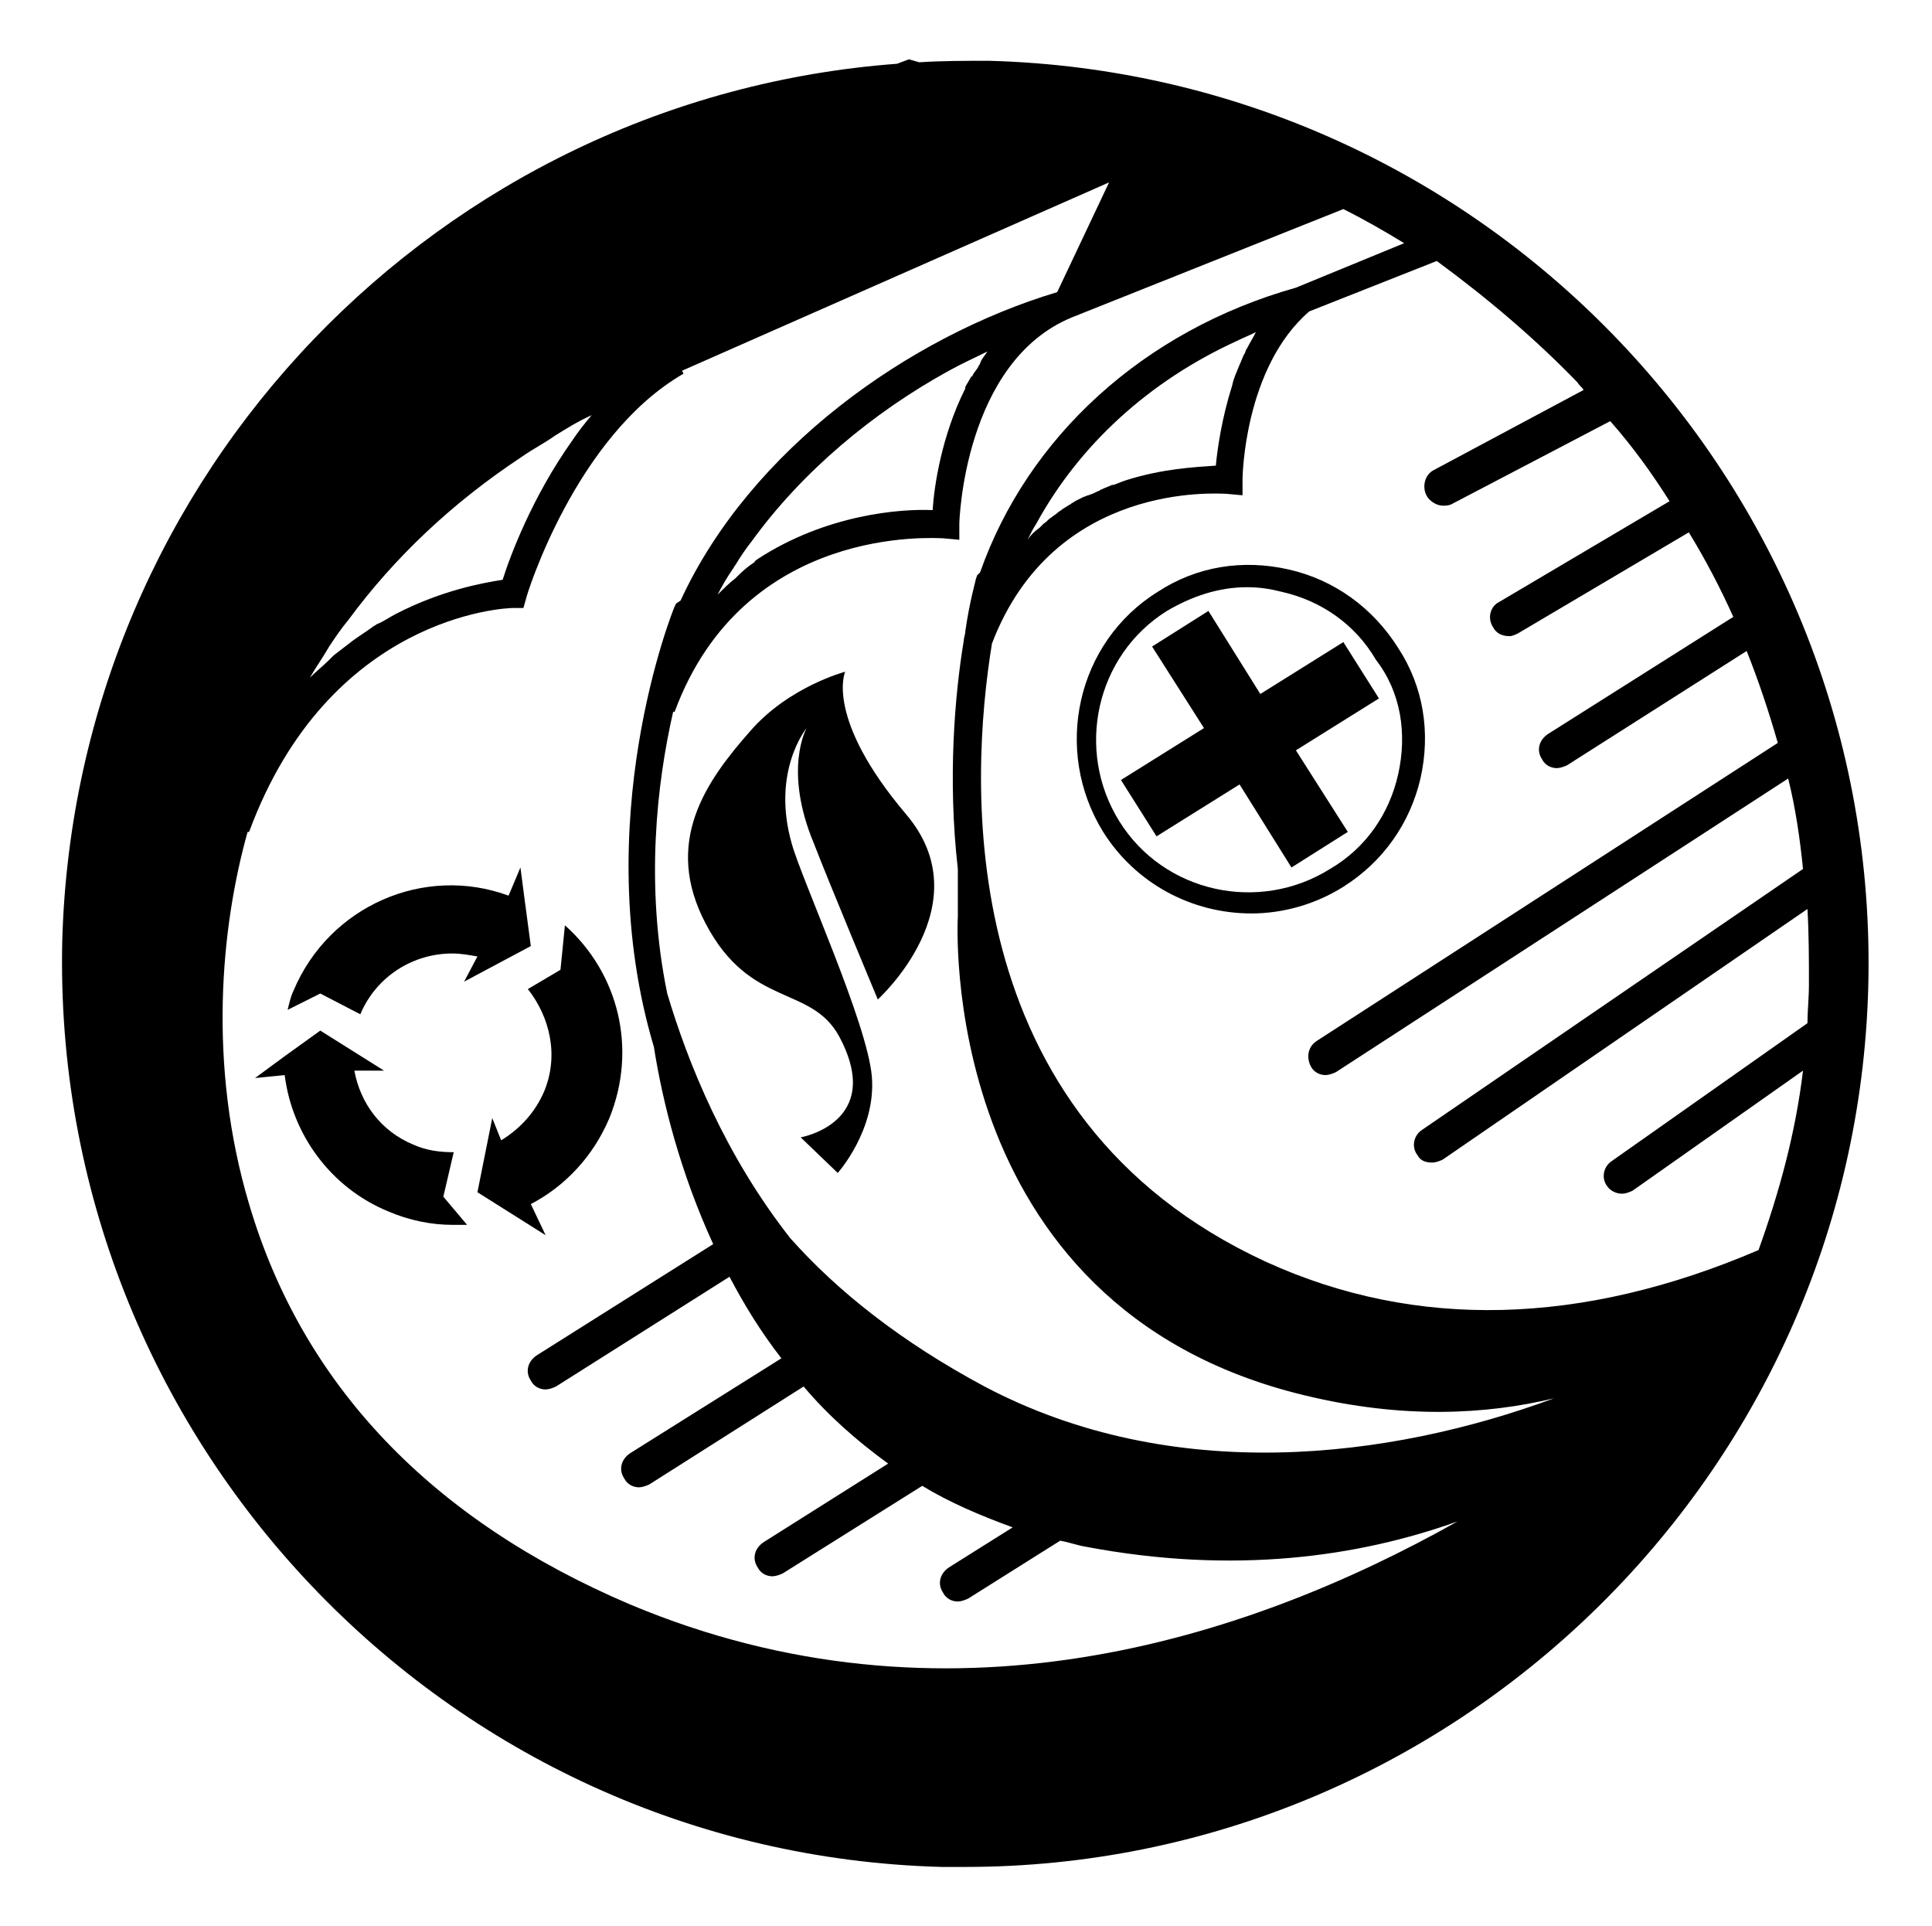 <?xml version="1.0" encoding="UTF-8"?> <!-- Generator: Adobe Illustrator 22.0.1, SVG Export Plug-In . SVG Version: 6.00 Build 0) --> <svg xmlns="http://www.w3.org/2000/svg" xmlns:xlink="http://www.w3.org/1999/xlink" x="0px" y="0px" viewBox="0 0 130.3 129.9" style="enable-background:new 0 0 130.3 129.9;" xml:space="preserve"> <style type="text/css"> .st0{display:none;} .st1{display:inline;} .st2{clip-path:url(#SVGID_2_);} .st3{fill:none;stroke:#000000;stroke-width:4;stroke-miterlimit:10;} </style> <g id="Layer_1" class="st0"> <g class="st1"> <g> <g> <defs> <circle id="SVGID_1_" cx="65.4" cy="64.9" r="58.9"></circle> </defs> <clipPath id="SVGID_2_"> <use xlink:href="#SVGID_1_" style="overflow:visible;"></use> </clipPath> <path class="st2" d="M-8.1,134.4c0-0.3,0-1,0-1l0-48.4c0,0,0.2-1.1,0.7-1.6c4.8-5,9.6-10,14.3-15.1c3.1-3.4,5.5-7.4,7.8-11.4 c0.9-1.5,1.7-3.1,2.6-4.6c1.1-1.8,4.6-4,4.6-4l6.3-3.3c0,0,6.4-4.1,9.6-6.1c1.6-1,3.1-2.1,4.7-3.1c1.8-1.2,3.5-1.3,5.5-0.3 c3.7,1.8,7.5,3.5,11.3,5.3c1.6,0.8,2.6,2.2,3.6,3.6c1.1,1.6,2.1,3.4,3.2,5.1c0,0.1,0.1,0.1,0.3,0.2c0.1-0.2,0.2-0.3,0.3-0.4 c1.1-1.8,2.2-3.6,3.4-5.4c1.3-2.1,3.3-3.2,5.5-4.1c3.3-1.4,9.7-4.5,9.7-4.5s3.3-0.5,4.8,0.5c4.1,2.7,8.1,5.5,12.3,8.1 c2.6,1.6,5.5,3,8.2,4.5c2.3,1.2,4,2.9,5.3,5.2c3.4,6.2,7.1,12.3,12.1,17.4c4.7,4.8,9.2,9.6,13.8,14.5c0.5,0.5,1.1,0.9,1.6,1.4 c0,15.9,0,31.8,0,47.7c-2.1,0-4.1,0-6.2,0c-0.1-1.1-9.6-21.4-13.2-29.6c-1.4-3.1-1.6-10-3.5-12.9c-2.4-3.6-7-3.5-11.4-3.6 c-4.5-0.2-8.5,1.2-13,1.2c-1.3,0-2.6,0.1-3.8,0.3c-3,0.6-5.9,1.3-8.8,2c-4.5,1.1-8.8,2.8-12.3,6.1c-0.5,0.4-1,0.8-1.6,1.1 c-1.3,0.6-2.3,0.2-2.8-1.2c-0.1-0.2-0.2-0.3-0.3-0.5c-0.1,0.2-0.2,0.4-0.2,0.4s-1.7,2-3.2,1.1c-0.6-0.4-1.7-1.2-1.7-1.2 s-5.9-4.1-9.4-5c-3.3-0.9-6.5-2-9.9-2.5c-6.5-1.1-19.5-0.4-19.5-0.4s-7.7-0.4-9.6,1.6c-2.1,2.3-1.1,6.5-2.3,9.3 C6,110.4-4,132.8-4.7,134.4C-5.8,134.4-7,134.4-8.1,134.4z M66,96.2c0.2-0.2,0.3-0.4,0.3-0.4s0.1-0.3,0.1-0.4 c0.4-4.3,2.6-7.4,6.2-9.5c2.9-1.6,5.9-2.9,8.8-4.4c2.4-1.2,4.8-2.3,7.1-3.7c2.6-1.6,4.9-3.5,6.3-6.3c0.8-1.8,1.6-3.7,2.2-5.6 c2.4-6.7-0.4-14.5-6.5-18.2c-2.6-1.6-5.4-2.1-8.4-1.9c-2.4,0.1-4.4,1.1-6.1,2.7c-0.6,0.6-4,2.6-4,2.6S70.7,51.7,70,52 c-1.6,0.6-2.8,0.1-3.7-1.4c0-0.1-0.2-0.1-0.3-0.2c-0.1,0.2-0.3,0.5-0.3,0.5s-1.4,1.4-2.5,1.4c-0.5,0-2.7-0.9-3-1.1 c-1.7-1.1-3.3-2.2-5-3.3c-0.8-0.5-1.5-1.1-2.4-1.4c-2-0.7-4.1-0.8-6.2-0.5c-6.7,1-11.8,6.9-12.4,14 c-2.3,11.8,11.4,19.4,14.4,20.8c3.6,1.6,7.2,3.3,10.7,5.2c3.3,1.8,5.4,4.5,6.1,8.2C65.7,94.7,65.8,95.3,66,96.2z"></path> </g> <g> <path d="M103.1,41.5c-0.2-0.2-0.3-0.4-0.5-0.5c-2.7-2.3-5.1-4.9-7.6-7.4c-3.4-3.5-6.9-7-10.3-10.5c-2.1-2.2-4.2-4.5-6.3-6.7 c-0.2-0.2-0.3-0.4-0.5-0.5c-0.6-0.4-1.2-0.4-1.7,0.1c-0.4,0.5-0.7,1-0.9,1.6c-0.3,1.2-0.3,2.3,0.6,3.4c3.1,3.8,6.1,7.7,9.1,11.5 c0.2,0.2,0.3,0.3,0.6,0.2c1.4-0.5,2.7-0.1,3.9,0.7c2.7,1.8,5.4,3.7,8.2,5.4C99.4,39.9,101.3,40.7,103.1,41.5 C103.1,41.6,103.1,41.6,103.1,41.5z"></path> <path d="M96.5,32.9c-0.6-1.4-1.2-2.8-1.8-4.2c-0.9-2.2-1.7-4.3-2.5-6.5c-0.4-1-1.1-1.2-1.9-0.5c-0.6,0.5-0.9,1-1.1,1.8 c-0.1,0.3,0,0.6,0.2,0.9c1.1,1.6,2.1,3.2,3.3,4.7c0.8,1,1.8,1.9,2.7,2.9C95.7,32.2,96.1,32.6,96.5,32.9 C96.5,32.9,96.5,32.9,96.5,32.9z"></path> <path d="M88.9,25.1c-0.7-1-1.4-2-2.1-3c-1-1.6-2.1-3.2-3.1-4.8c-0.2-0.4-0.5-0.7-1-0.7c-0.5,0-0.8,0.4-1.1,0.8 c-0.1,0.1,0,0.3,0.1,0.5c1.7,1.8,3.4,3.6,5.1,5.4c0.6,0.7,1.3,1.3,1.9,2C88.9,25.2,88.9,25.2,88.9,25.1z"></path> </g> <g> <path d="M28.3,41.5c0.2-0.2,0.3-0.4,0.5-0.5c2.7-2.3,5.1-4.9,7.6-7.4c3.4-3.5,6.9-7,10.3-10.5c2.1-2.2,4.2-4.5,6.3-6.7 c0.2-0.2,0.3-0.4,0.5-0.5c0.6-0.4,1.2-0.4,1.7,0.1c0.4,0.5,0.7,1,0.9,1.6c0.3,1.2,0.3,2.3-0.6,3.4c-3.1,3.8-6.1,7.7-9.1,11.5 c-0.2,0.2-0.3,0.3-0.6,0.2c-1.4-0.5-2.7-0.1-3.9,0.7c-2.7,1.8-5.4,3.7-8.2,5.4C32,39.9,30.2,40.7,28.3,41.5 C28.3,41.6,28.3,41.6,28.3,41.5z"></path> <path d="M34.9,32.9c0.6-1.4,1.2-2.8,1.8-4.2c0.9-2.2,1.7-4.3,2.5-6.5c0.4-1,1.1-1.2,1.9-0.5c0.6,0.5,0.9,1,1.1,1.8 c0.1,0.3,0,0.6-0.2,0.9c-1.1,1.6-2.1,3.2-3.3,4.7c-0.8,1-1.8,1.9-2.7,2.9C35.7,32.2,35.3,32.6,34.9,32.9 C35,32.9,34.9,32.9,34.9,32.9z"></path> <path d="M42.5,25.1c0.7-1,1.4-2,2.1-3c1-1.6,2.1-3.2,3.1-4.8c0.2-0.4,0.5-0.7,1-0.7c0.5,0,0.8,0.4,1.1,0.8 c0.1,0.1,0,0.3-0.1,0.5c-1.7,1.8-3.4,3.6-5.1,5.4c-0.6,0.7-1.3,1.3-1.9,2C42.5,25.2,42.5,25.2,42.5,25.1z"></path> </g> </g> <circle class="st3" cx="65.4" cy="65.1" r="58.9"></circle> <path d="M88.2,105.8l15.5-8c0.8-0.4,0.5-1.6-0.4-1.5l-19.7,2.8c-0.9,0.1-1.2-1.1-0.4-1.5l14.4-6.1c0.8-0.4,0.7-1.6-0.2-1.8 c-3.1-0.5-7.6-1.3-9.4-2c-6.1-2.6-8.1-6.3-8.3-6.3L66.9,84c-0.6,0.1-0.9-0.7-0.4-1c1.3-0.8,2.8-1.6,3.9-2.2 c0.3-0.1,0.1-0.5-0.2-0.5l-8.5,1.9c-0.4,0.1-0.6-0.5-0.3-0.7c0.9-0.6,1.9-1.3,2.7-1.8c0.2-0.2,0.1-0.5-0.2-0.4l-7.5,1.9 c-0.2,0.1-0.3-0.2-0.2-0.3c0,0,1.5-1.2,1.6-1.2c0.1-0.1,0.1-0.2-0.1-0.2c-0.2,0.1-13.1,4.6-13.1,4.6c-0.2,0.1-0.4-0.2-0.2-0.4 l2.1-1.4c0.2-0.1,0-0.4-0.2-0.3c-4,1.8-11.7,5.4-11.7,5.4l2.7-3.5c0.6-0.2,14.9-5.5,26.8-5.5c15.3,0.1,34.7,7.7,50,18.8l-5.5,8.6 l-20,1.9C87.5,107.6,87.2,106.2,88.2,105.8z"></path> <g id="OBNgw3_1_"> <g> <path d="M61.2,78.3c0,0.1,0,0.2,0,0.3c0,0.3-0.1,0.5-0.3,0.6c-0.1,0.1-0.2,0.1-0.3,0c-0.1-0.1-0.2-0.1-0.3-0.2 c-0.1,0.2-0.1,0.3-0.2,0.5c0,0,0,0.1,0.1,0.1c0.2,0.3,0.1,0.5-0.3,0.5c-0.5,0-1.1,0-1.6,0c-0.1,0-0.1,0-0.2,0 c-0.3-0.1-0.3-0.2-0.1-0.5c0.2-0.2,0.4-0.5,0.6-0.7c0.5-0.8,0.7-1.8,0.6-2.8c0-0.1-0.1-0.2-0.1-0.3c-0.1-0.3-0.3-0.6-0.4-0.8 c0-0.1-0.1-0.2-0.1-0.2c-0.1,0-0.2,0.1-0.2,0.2C58.2,76,58,76.8,58,77.7c0,0.2-0.2,0.6-0.5,0.6c-0.1,0-0.1-0.1-0.2-0.1 c-0.1-0.2-0.3-0.2-0.3,0c-0.1,0.2-0.1,0.5-0.2,0.7c0,0.2-0.2,0.4-0.4,0.3c-0.4-0.2-0.8-0.2-1.2-0.2c-0.2,0-0.2-0.1-0.1-0.2 c0.1-0.2,0.2-0.4,0.4-0.6c0.9-1,1.3-2.2,1.1-3.5c0-0.5-0.2-1-0.3-1.6c0-0.3-0.1-0.6-0.1-0.8c0-0.1,0-0.2-0.2-0.2 c-0.7-0.2-1.4-0.3-2.1-0.5c-0.6-0.2-1.2-0.4-1.8-0.7c-0.8-0.5-1.7-0.6-2.5-0.5c-0.9,0.1-1.8-0.1-2.6-0.3 c-1.1-0.4-2.1-0.9-2.9-1.7c-0.3-0.3-2.5-1.4-2.5-1.8c0-0.2,0-2.9,0.4-2.1c1.1,0.4,2-0.1,2.9-0.6c0.5-0.3,0.9-0.7,1.3-1 c0.4-0.3,0.4-0.7,0.2-1.2c-0.5-1.4-1.1-2.7-1.8-4c0,0,0,0,0-0.1c1.1-0.1,2.1,0.1,3,0.8c0-0.6-0.1-1.1-0.2-1.6c0,0,0.1,0,0.1,0 c0.5,0.2,1,0.4,1.4,0.7c0.3,0.2,0.6,0.4,0.8,0.7c0.4,0.6,1.2,0.8,1.9,0.4c1-0.5,2.1-0.7,3.2-0.8c1.7-0.2,14.6-1.9,20.4-1 c2,0.3,4,0.8,5.8,1.8c0.5,0.3,1.1,0.6,1.6,0.9c1.4,1,2.4,2.3,2.8,4c0,0.2,0.1,0.2,0.3,0.2c0.5,0,0.7,0.2,0.8,0.6 c0,0.1,0,0.3-0.1,0.4c-0.1,0.1-0.2,0.3-0.3,0.4c-0.1,0.2-0.1,0.3,0.1,0.4c0,0,0.1,0.1,0.2,0.1c-0.2,0.1-0.7-0.1-0.8-0.2 c-0.1-0.2,0-0.4,0.2-0.6c0.1-0.1,0.1-0.2,0.1-0.3c-0.1,0-0.2-0.1-0.3-0.1c-0.3,0-0.6,0.3-0.6,0.7c0,1.1-0.2,2.2-0.5,3.3 c-0.2,0.8-0.5,1.6-0.9,2.3c-0.2,0.3-0.4,0.6-0.5,0.9c-0.2,0.5-0.1,0.9,0.2,1.3c0.3,0.4,0.7,0.9,1.1,1.3c0.4,0.4,0.4,0.7,0.2,1.1 c-0.5,0.9-0.6,1.9-0.5,2.9c0,0.3,0.2,0.6,0.2,0.9c0,0.2,0,0.3,0,0.5c-0.1,0.2-0.2,0.3-0.4,0.2c-0.3-0.1-0.5,0-0.4,0.4 c0,0.2,0,0.4,0,0.6c0,0.2-0.1,0.3-0.3,0.3c-0.4,0-0.9,0-1.3,0.2c-0.2,0.1-0.5,0-0.7,0C81,81.2,81,81.1,81,81 c0.2-0.8,0.6-1.6,1-2.3c0.1-0.1,0.1-0.3,0.2-0.5c0-0.1,0-0.2,0-0.2c0.3-1.5-1-3.5-2.3-4c-0.1,0-0.2,0.1-0.2,0.2 c0.1,0.1,0,0.2-0.1,0.3c-0.7,0.7-1.2,1.5-1.5,2.3c-0.2,0.4-0.3,0.8-0.4,1.2c-0.1,0.2-0.2,0.3-0.3,0.5c-0.1,0.2-0.3,0.2-0.4,0 c-0.1-0.1-0.1-0.1-0.2-0.2c-0.3-0.3-0.5-0.2-0.6,0.2c0,0.2-0.1,0.4-0.1,0.6c-0.1,0.5-0.3,0.6-0.8,0.5c-0.2,0-0.5,0-0.7-0.1 c-0.1,0-0.2,0-0.2,0c-0.5-0.1-0.7-0.4-0.3-0.8c0.3-0.4,0.7-0.8,1.1-1.1c0.5-0.4,1-0.9,1.1-1.6c0.2-0.6,0.3-1.3,0.1-2 c-0.1-0.1-0.1-0.3-0.2-0.4c-0.4-0.4-0.7-0.8-1-1.3c-0.1-0.3-0.2-0.6-0.2-0.9c0-0.2-0.1-0.3-0.3-0.3c-0.2,0-0.4,0.1-0.5,0.2 c-1,0.4-2,0.8-3.1,1c-0.6,0.1-7.7-0.7-8-0.7c-0.7-0.1-1.2,0.2-1.7,0.7C61,73,61.1,77.2,61.2,78.3z"></path> </g> </g> <path d="M52.6,117.5l24.8-0.2c0.6,0,0.9,0.8,0.4,1.2l-9.1,5.9l16.7-4.4C76,110.3,61.8,103.1,51,98.9c-13.3-5.2-35.8-4.4-36.5-4.4 l0.1,2.4c0,0,8.4-0.6,12.6-0.9c0.4,0,0.6,0.6,0.2,0.7l-2.8,1.2c-0.4,0.2-0.3,0.8,0.2,0.8c3.3-0.4,8.5-1,11.5-1.4 c0.4,0,0.5,0.5,0.2,0.6l-7.7,3.3c-0.4,0.2-0.2,0.9,0.2,0.8c4-0.7,10.6-1.8,14.6-2.5c0.5-0.1,0.8,0.7,0.3,0.9l-9.4,4.5 c-0.6,0.3-0.3,1.2,0.3,1.1c5-0.7,13.9-2,18.5-2.7c0.5-0.1,0.8,0.7,0.3,0.9l-11.8,5.9c-0.7,0.3-0.4,1.4,0.4,1.3 c6.1-0.6,18.2-1.9,23.6-2.5c0.5-0.1,0.7,0.7,0.2,0.9l-13.7,6.6C51.7,116.7,51.9,117.5,52.6,117.5z"></path> </g> </g> <g id="Layer_2"> <g> <path d="M66.7,4.1c-1.6,0-3.2,0-4.7,0.1L61.3,4l-0.8,0.3C29.7,6.6,5.1,31.9,4.2,63.4C3.4,97,30,125,63.5,125.9c0.5,0,1.1,0,1.6,0 c32.8,0,60-26.3,60.9-59.3C126.9,33,100.3,5,66.7,4.1z M106.4,25.8c0.1,0.2,0.3,0.3,0.4,0.5l-10.1,5.4c-0.6,0.3-0.8,1.1-0.5,1.7 c0.2,0.4,0.7,0.7,1.1,0.7c0.2,0,0.4,0,0.6-0.1l10.7-5.6c1.5,1.7,2.8,3.5,4,5.4l-11.5,6.8c-0.6,0.3-0.8,1.1-0.4,1.7 c0.2,0.4,0.6,0.6,1.1,0.6c0.2,0,0.4-0.1,0.6-0.2l11.5-6.8c1.1,1.8,2.1,3.7,3,5.7l-12.5,7.9c-0.6,0.4-0.8,1.1-0.4,1.7 c0.2,0.4,0.6,0.6,1,0.6c0.2,0,0.5-0.1,0.7-0.2l12.1-7.7c0.8,2,1.5,4.1,2.1,6.2L88.8,70.2c-0.6,0.4-0.7,1.1-0.4,1.7 c0.2,0.4,0.6,0.6,1,0.6c0.2,0,0.5-0.1,0.7-0.2l30.5-19.8c0.5,2,0.8,4.1,1,6.1L95.9,76.2c-0.6,0.4-0.7,1.2-0.3,1.7 c0.2,0.4,0.6,0.5,1,0.5c0.2,0,0.5-0.1,0.7-0.2l24.6-16.9c0.1,1.7,0.1,3.4,0.1,5.1c0,0.9-0.1,1.8-0.1,2.6l-13.2,9.3 c-0.6,0.4-0.7,1.2-0.3,1.7c0.2,0.3,0.6,0.5,1,0.5c0.2,0,0.5-0.1,0.7-0.2l11.5-8.1c-0.5,4.2-1.6,8.2-3,12.1 c-11.9,5.1-23.1,5.4-33.2,0.8c-21.3-9.8-20-32.5-18.5-41.7c4.2-11,15.3-10.1,15.8-10.1l1.1,0.1v-1.1c0-0.1,0.1-7.5,4.5-11.3 l8.6-3.4C100.3,20.1,103.5,22.8,106.4,25.8z M75.9,32.4c-0.3,0.1-0.5,0.2-0.8,0.3c0,0-0.1,0-0.1,0c-0.2,0.1-0.5,0.2-0.7,0.3 c-0.1,0-0.1,0.1-0.2,0.1c-0.2,0.1-0.4,0.2-0.7,0.3c-0.1,0-0.2,0.1-0.3,0.1c-0.2,0.1-0.4,0.2-0.6,0.3c-0.1,0.1-0.2,0.1-0.3,0.2 c-0.2,0.1-0.3,0.2-0.5,0.3c-0.1,0.1-0.3,0.2-0.4,0.3c-0.1,0.1-0.3,0.2-0.4,0.3c-0.2,0.1-0.3,0.3-0.5,0.4c-0.1,0.1-0.2,0.2-0.3,0.3 c-0.3,0.2-0.6,0.5-0.8,0.8c0.2-0.4,0.4-0.8,0.6-1.1l0,0c2.9-5.3,7.6-9.6,13.5-12.3c0.4-0.2,0.9-0.4,1.3-0.6 c-0.2,0.4-0.4,0.7-0.6,1.1c-0.1,0.1-0.1,0.3-0.2,0.4c-0.1,0.2-0.2,0.5-0.3,0.7c-0.2,0.5-0.4,0.9-0.5,1.4c0,0,0,0,0,0l0,0 c-0.7,2.2-1,4.3-1.1,5.4C80.6,31.5,78.4,31.6,75.9,32.4L75.9,32.4C75.9,32.4,75.9,32.4,75.9,32.4z M87.4,19.4 c-10.3,2.9-18.1,10.1-21.3,19.2l-0.2,0.2l-0.1,0.3c0,0.1-0.4,1.4-0.7,3.5c0,0.2-0.1,0.4-0.1,0.6l0,0c-0.6,3.6-1.1,9.3-0.4,15.4 v3.2c0,0-1.6,26.3,23.4,32.3c6.6,1.6,12.2,1.3,16.8,0.2c-11.1,4.1-25.7,5.9-38.4-0.8c-5.6-3-9.9-6.4-13.1-10 c-4.4-5.6-6.9-11.8-8.3-16.5c-1.5-7.3-0.7-14.2,0.4-19l0.1,0c4.7-12.7,17.6-11.7,18.1-11.7l1.1,0.1l0-1.1c0-0.1,0.3-10.9,7.6-13.9 l0,0l18.3-7.3c1.4,0.7,2.8,1.5,4.1,2.3L87.4,19.4z M45.6,40.7l-0.1,0.2c-0.1,0.2-5.9,14.6-1.4,29.7c0.6,3.8,1.8,8.5,4,13.3 l-11.9,7.5c-0.6,0.4-0.8,1.1-0.4,1.7c0.2,0.4,0.6,0.6,1,0.6c0.2,0,0.5-0.1,0.7-0.2l11.7-7.4c1,1.9,2.1,3.7,3.5,5.5l-10.2,6.4 c-0.6,0.4-0.8,1.1-0.4,1.7c0.2,0.4,0.6,0.6,1,0.6c0.2,0,0.5-0.1,0.7-0.2l10.4-6.6c1.6,1.9,3.5,3.6,5.7,5.2l-8.4,5.3 c-0.6,0.4-0.8,1.1-0.4,1.7c0.2,0.4,0.6,0.6,1,0.6c0.2,0,0.5-0.1,0.7-0.2l9.4-5.9c1.8,1.1,3.9,2,6.1,2.8l-4.3,2.7 c-0.6,0.4-0.8,1.1-0.4,1.7c0.2,0.4,0.6,0.6,1,0.6c0.2,0,0.5-0.1,0.7-0.2l6.2-3.9c0.6,0.1,1.1,0.3,1.7,0.4 c10,1.9,18.4,0.7,25.1-1.7c-14.4,8.1-34.6,14.5-55.8,5.6c-13.4-5.7-22.1-14.8-25.7-27c-2.8-9.4-1.9-18.7-0.1-25.1l0.1,0 c5.4-14.6,17.3-15.1,17.8-15.1l0.7,0l0.2-0.7c0-0.1,3.3-10.9,10.6-15.1L46,25l28.8-12.7l-3.5,7.4c-10,3-20.7,10.6-25.4,20.8 L45.6,40.7z M26.7,41.4c-0.4,0.2-0.8,0.5-1.3,0.7c-0.1,0.1-0.2,0.1-0.3,0.2c-0.4,0.3-0.9,0.6-1.3,0.9c0,0,0,0,0,0 c-0.4,0.3-0.9,0.7-1.3,1c-0.1,0.1-0.2,0.2-0.3,0.3c-0.4,0.4-0.9,0.8-1.3,1.2c0.4-0.7,0.9-1.4,1.3-2.1c0.4-0.6,0.8-1.2,1.3-1.8 c3.1-4.2,7-7.9,11.7-11c0.7-0.5,1.5-0.9,2.2-1.4c0.8-0.5,1.6-1,2.5-1.4c-0.5,0.6-0.9,1.1-1.3,1.7c0,0,0,0,0,0 c-2.7,3.8-4.2,7.8-4.7,9.4C32.6,39.3,29.8,39.8,26.7,41.4L26.7,41.4C26.7,41.4,26.7,41.4,26.7,41.4z M51.1,37.7 c-0.1,0.1-0.2,0.1-0.2,0.2c-0.3,0.2-0.7,0.5-1,0.8c-0.1,0.1-0.2,0.2-0.3,0.3c-0.4,0.3-0.8,0.7-1.2,1.1c0.3-0.6,0.6-1.1,1-1.7 c0.1-0.1,0.1-0.2,0.2-0.3c0.3-0.5,0.7-1.1,1.1-1.6c3.4-4.7,8.2-8.7,13.3-11.5l0,0c0.9-0.5,1.8-0.9,2.6-1.3 c-0.2,0.3-0.4,0.5-0.5,0.8c0,0.1-0.1,0.1-0.1,0.2c-0.1,0.2-0.3,0.4-0.4,0.6c0,0,0,0.1-0.1,0.1c-0.1,0.2-0.3,0.5-0.4,0.7 c0,0,0,0,0,0.1c-1.6,3.2-2.1,6.6-2.2,8.2C60.7,34.3,55.7,34.7,51.1,37.7z"></path> <polygon points="85,46.8 81.5,41.2 77.7,43.6 81.2,49.1 75.6,52.6 78,56.4 83.6,52.9 87.1,58.5 90.9,56.1 87.4,50.6 93,47.1 90.6,43.3 "></polygon> <path d="M86.9,38.4c-3.1-0.7-6.2-0.2-8.8,1.5c-5.5,3.4-7.1,10.7-3.7,16.2c2.2,3.5,6,5.5,10,5.5c2.1,0,4.3-0.6,6.2-1.8 c2.7-1.7,4.5-4.3,5.2-7.3c0.7-3.1,0.2-6.2-1.5-8.8C92.6,41,90,39.1,86.9,38.4z M94.3,52.2c-0.6,2.7-2.2,5-4.6,6.4 c-4.8,3-11.2,1.6-14.2-3.2c-3-4.8-1.6-11.2,3.2-14.2c1.7-1,3.5-1.6,5.4-1.6c0.8,0,1.5,0.1,2.3,0.3c2.7,0.6,5,2.2,6.4,4.6 C94.5,46.7,94.9,49.5,94.3,52.2z"></path> <path d="M57,45.3c0,0-3.8,1-6.4,4c-3,3.4-5.9,7.5-3,13c3,5.7,7.1,4.1,9,7.6c3.1,5.8-2.6,6.8-2.6,6.8l2.5,2.4c0,0,2.6-2.9,2.3-6.5 s-4.7-13.2-5.4-15.7c-1.4-4.9,1-7.8,1-7.8s-1.6,2.8,0.5,7.8c1,2.6,4.3,10.5,4.3,10.5s7.1-6.4,1.9-12.5C55.6,48.4,57,45.3,57,45.3z "></path> <path d="M24.3,68.4c1.1-2.6,3.6-4.1,6.2-4.1c0.6,0,1.1,0.1,1.7,0.2l-0.9,1.7l4.5-2.4l-0.4-3l0,0c0,0,0,0,0,0l-0.3-2.3l-0.8,1.9 c-5.7-2.1-12.1,0.7-14.5,6.4c-0.2,0.4-0.3,0.9-0.4,1.3l2.2-1.1L24.3,68.4z"></path> <path d="M30.6,77.7c-0.9,0-1.8-0.1-2.7-0.5c-2.2-0.9-3.6-2.8-4-5l2,0l-4.3-2.7l-2.5,1.8l0,0c0,0,0,0,0,0l-1.9,1.4l2-0.2 c0.5,4,3.1,7.6,7,9.2c1.4,0.6,2.9,0.9,4.3,0.9c0.3,0,0.7,0,1,0l-1.6-1.9L30.6,77.7z"></path> <path d="M38.1,62.4l-0.3,3l-2.2,1.3c1.5,1.9,2.1,4.5,1.1,6.9c-0.6,1.4-1.6,2.5-2.9,3.3l-0.6-1.5l-1,5l4.6,2.9l-1-2.1 c2.3-1.2,4.2-3.2,5.3-5.8C43,70.7,41.7,65.6,38.1,62.4z"></path> </g> </g> </svg> 